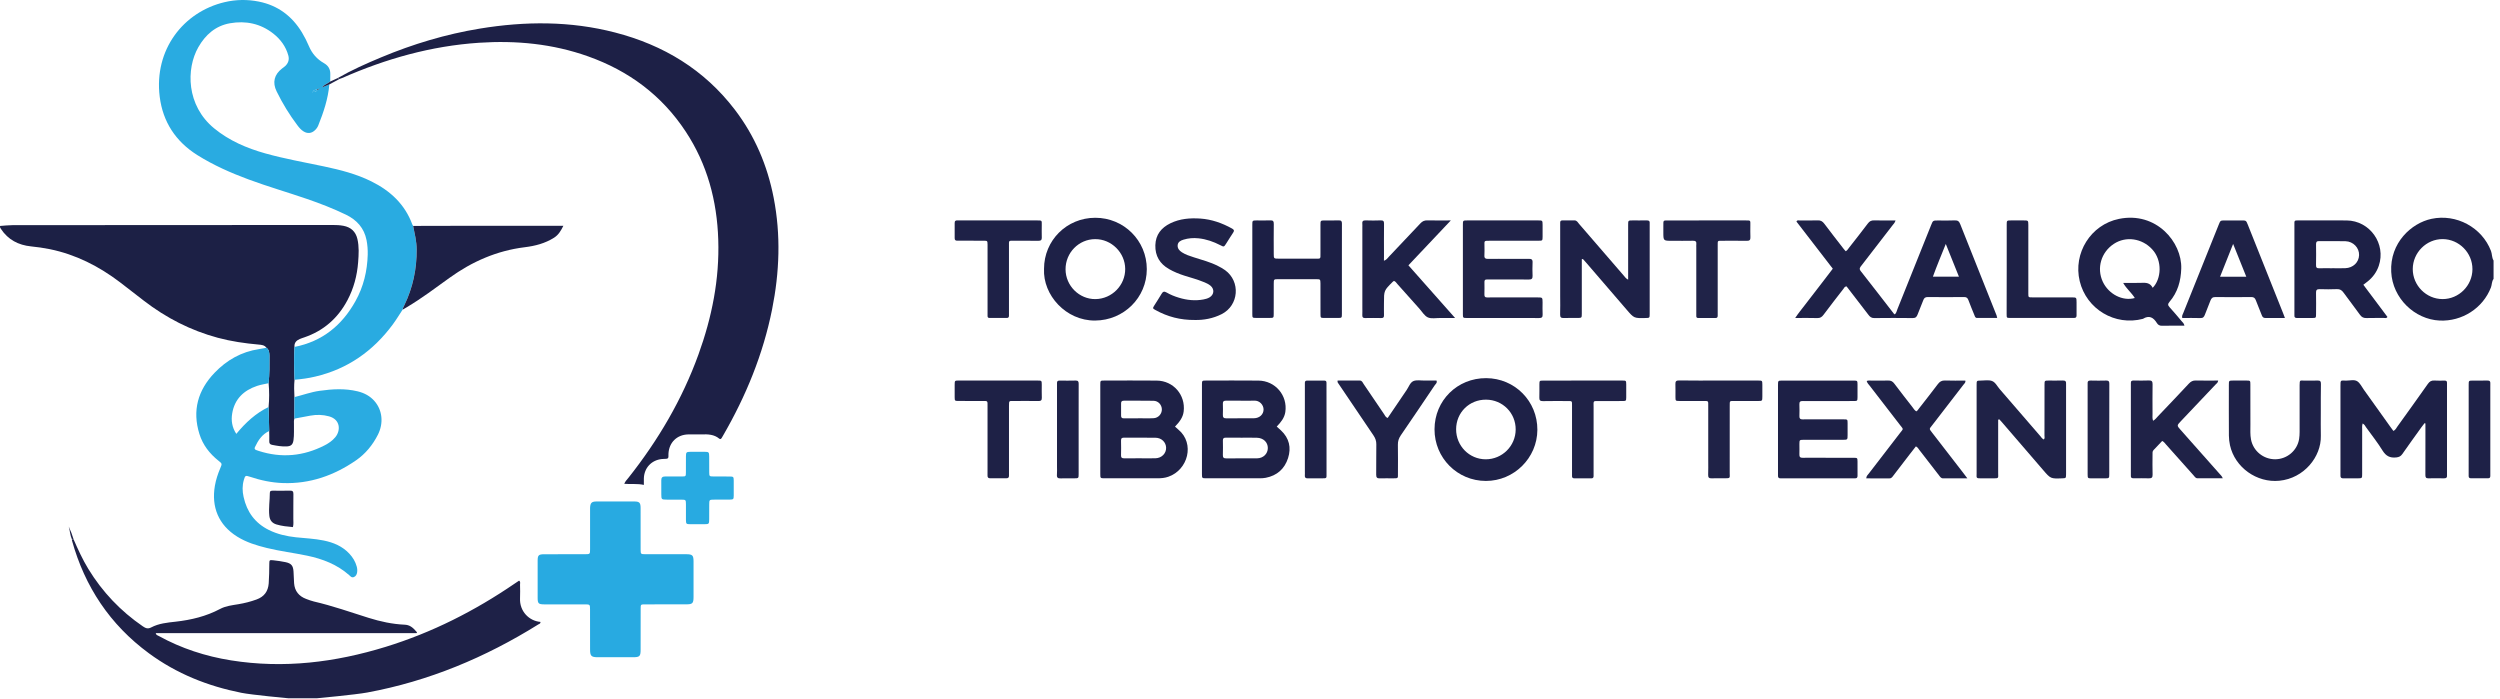<svg width="136" height="38" viewBox="0 0 136 38" fill="none" xmlns="http://www.w3.org/2000/svg">
<path d="M13.132 37.689C11.303 37.325 9.605 36.648 8.098 35.537C5.984 33.982 4.612 31.918 3.913 29.396C3.908 29.378 3.912 29.357 3.912 29.338C3.942 29.34 3.972 29.34 4.003 29.341C4.243 29.889 4.489 30.431 4.801 30.943C5.568 32.201 6.558 33.242 7.773 34.075C7.92 34.175 8.045 34.227 8.224 34.132C8.638 33.913 9.101 33.87 9.558 33.819C10.402 33.724 11.215 33.529 11.972 33.127C12.277 32.964 12.624 32.926 12.962 32.87C13.301 32.814 13.633 32.73 13.956 32.612C14.367 32.463 14.585 32.175 14.618 31.734C14.645 31.381 14.645 31.029 14.65 30.677C14.652 30.468 14.658 30.457 14.866 30.479C15.09 30.503 15.314 30.535 15.533 30.581C15.844 30.647 15.945 30.769 15.967 31.084C15.983 31.298 15.983 31.514 15.999 31.729C16.031 32.154 16.26 32.434 16.655 32.582C16.793 32.633 16.93 32.687 17.073 32.721C18.086 32.956 19.065 33.3 20.054 33.612C20.691 33.812 21.34 33.953 22.011 33.983C22.272 33.995 22.443 34.108 22.686 34.398C22.649 34.411 22.699 34.393 22.677 34.425C22.672 34.431 22.664 34.441 22.657 34.441C17.932 34.441 13.207 34.441 8.474 34.441C8.488 34.553 8.576 34.564 8.637 34.598C9.867 35.275 11.184 35.703 12.568 35.924C15.434 36.382 18.231 36.035 20.982 35.188C23.501 34.412 25.826 33.234 27.997 31.748C28.077 31.694 28.159 31.641 28.239 31.586C28.328 31.65 28.288 31.735 28.29 31.807C28.295 32.052 28.301 32.297 28.29 32.542C28.256 33.258 28.789 33.782 29.397 33.831C29.419 33.927 29.331 33.94 29.28 33.972C26.402 35.767 23.321 37.056 19.975 37.673C19.331 37.792 17.257 37.984 17.257 37.984H15.668C15.668 37.985 13.688 37.801 13.132 37.689Z" fill="#1E2147"/>
<path d="M135.65 15.172C135.546 15.308 135.565 15.482 135.508 15.634C135.072 16.769 133.93 17.497 132.711 17.438C131.367 17.374 130.154 16.236 130.082 14.79C130.003 13.206 131.182 12.137 132.272 11.905C133.618 11.618 135.016 12.365 135.509 13.65C135.575 13.822 135.549 14.014 135.65 14.174C135.65 14.505 135.65 14.838 135.65 15.172ZM134.501 14.644C134.504 13.753 133.77 13.012 132.883 13.007C131.997 13.002 131.258 13.742 131.254 14.634C131.251 15.526 131.986 16.268 132.874 16.27C133.762 16.273 134.498 15.537 134.501 14.644Z" fill="#1E2147"/>
<path d="M16.023 20.659C15.989 20.974 16.001 21.288 16.017 21.603C16.017 21.993 16.015 22.382 16.015 22.773C15.978 22.867 15.993 22.965 15.991 23.062C15.985 23.354 16.007 23.646 15.967 23.938C15.932 24.187 15.833 24.277 15.583 24.286C15.319 24.296 15.06 24.251 14.801 24.2C14.684 24.178 14.644 24.115 14.649 23.998C14.655 23.814 14.647 23.629 14.645 23.443C14.634 23.008 14.623 22.573 14.612 22.137C14.653 21.707 14.652 21.275 14.613 20.845C14.663 20.352 14.661 19.856 14.657 19.361C14.655 19.198 14.644 19.028 14.492 18.916C14.388 18.772 14.229 18.759 14.072 18.745C13.32 18.678 12.575 18.571 11.845 18.374C10.368 17.975 9.037 17.292 7.829 16.361C7.394 16.026 6.963 15.687 6.526 15.354C5.381 14.484 4.126 13.845 2.707 13.554C2.371 13.485 2.031 13.439 1.691 13.404C1.001 13.333 0.436 13.042 0.049 12.45C0.023 12.41 -0.012 12.372 0.004 12.292C0.228 12.277 0.458 12.248 0.689 12.248C6.491 12.244 12.293 12.242 18.097 12.239C18.294 12.239 18.489 12.247 18.683 12.284C19.091 12.361 19.348 12.597 19.443 13.002C19.54 13.418 19.515 13.842 19.483 14.26C19.428 14.988 19.244 15.687 18.899 16.335C18.38 17.313 17.604 17.993 16.553 18.353C16.47 18.382 16.385 18.407 16.305 18.443C16.119 18.524 15.998 18.651 16.021 18.872C15.985 19.47 15.999 20.064 16.023 20.659Z" fill="#1C2045"/>
<path d="M18.377 4.245C19.134 3.809 19.929 3.456 20.734 3.12C22.465 2.396 24.254 1.859 26.107 1.555C28.57 1.151 31.026 1.137 33.458 1.768C36.092 2.449 38.31 3.787 39.976 5.968C41.065 7.395 41.747 9.005 42.088 10.76C42.483 12.789 42.406 14.813 42.002 16.83C41.512 19.272 40.581 21.544 39.336 23.694C39.312 23.736 39.288 23.781 39.262 23.821C39.228 23.875 39.188 23.914 39.123 23.859C38.844 23.629 38.513 23.621 38.176 23.63C37.931 23.637 37.686 23.627 37.44 23.632C36.825 23.646 36.393 24.072 36.364 24.686C36.363 24.736 36.361 24.784 36.363 24.834C36.366 24.922 36.319 24.957 36.238 24.959C36.159 24.962 36.081 24.963 36.003 24.971C35.433 25.032 35.039 25.461 35.026 26.032C35.025 26.139 35.026 26.245 35.026 26.379C34.67 26.298 34.324 26.352 33.959 26.319C34.017 26.176 34.11 26.09 34.186 25.994C35.803 23.952 37.11 21.734 37.998 19.28C38.728 17.263 39.144 15.19 39.073 13.037C39.005 10.922 38.476 8.936 37.3 7.154C36.003 5.185 34.204 3.853 31.994 3.067C30.072 2.382 28.085 2.192 26.058 2.326C23.457 2.5 20.99 3.196 18.615 4.243C18.563 4.267 18.505 4.28 18.451 4.299C18.428 4.283 18.403 4.264 18.377 4.245Z" fill="#1D2046"/>
<path d="M16.023 20.659C15.999 20.064 15.985 19.468 16.021 18.873C17.529 18.577 18.601 17.703 19.337 16.383C19.775 15.598 19.98 14.746 20.004 13.852C20.011 13.589 19.99 13.321 19.94 13.063C19.812 12.41 19.411 11.964 18.82 11.679C18.13 11.346 17.418 11.069 16.695 10.821C15.639 10.458 14.565 10.149 13.517 9.76C12.551 9.402 11.611 8.987 10.735 8.437C9.557 7.698 8.858 6.629 8.688 5.261C8.37 2.697 9.982 0.646 12.216 0.118C12.835 -0.028 13.456 -0.039 14.082 0.087C15.114 0.295 15.882 0.871 16.425 1.763C16.572 2.006 16.7 2.26 16.81 2.521C16.977 2.915 17.25 3.224 17.615 3.43C17.873 3.577 17.975 3.771 17.969 4.049C17.966 4.177 17.966 4.304 17.964 4.432C17.828 4.55 17.639 4.589 17.526 4.75C17.655 4.697 17.786 4.645 17.916 4.59C17.85 5.369 17.604 6.101 17.316 6.819C17.276 6.92 17.214 7.008 17.134 7.083C16.95 7.259 16.733 7.283 16.516 7.15C16.38 7.067 16.277 6.947 16.183 6.822C15.745 6.243 15.367 5.624 15.049 4.973C14.809 4.485 14.916 4.057 15.345 3.726C15.407 3.678 15.474 3.635 15.529 3.581C15.684 3.424 15.746 3.243 15.685 3.019C15.549 2.528 15.26 2.137 14.868 1.828C14.172 1.28 13.368 1.115 12.512 1.265C11.727 1.403 11.175 1.891 10.789 2.568C10.117 3.745 10.134 5.739 11.65 6.982C12.469 7.654 13.418 8.059 14.425 8.343C15.481 8.64 16.562 8.827 17.633 9.055C18.515 9.242 19.387 9.463 20.201 9.867C21.232 10.378 22.025 11.109 22.43 12.212C22.44 12.239 22.459 12.263 22.473 12.289C22.558 12.709 22.662 13.129 22.665 13.562C22.673 14.626 22.46 15.641 21.996 16.601C21.958 16.679 21.912 16.756 21.902 16.846C21.724 17.115 21.558 17.391 21.367 17.651C20.299 19.094 18.915 20.073 17.151 20.486C16.782 20.576 16.402 20.625 16.023 20.659ZM17.377 4.825C17.319 4.825 17.271 4.853 17.226 4.883C17.13 4.872 17.061 4.91 17.018 4.995C16.991 5.008 16.988 5.019 17.009 5.024C17.014 5.025 17.02 5.009 17.026 5.003C17.116 5.005 17.199 4.989 17.255 4.909C17.295 4.88 17.335 4.851 17.374 4.822C17.383 4.819 17.393 4.817 17.401 4.811C17.406 4.808 17.406 4.8 17.407 4.793C17.386 4.79 17.377 4.8 17.377 4.825Z" fill="#29ABE1"/>
<path d="M16.015 22.773C16.015 22.382 16.015 21.993 16.017 21.603C16.473 21.491 16.916 21.326 17.383 21.261C18.076 21.163 18.767 21.121 19.457 21.289C19.819 21.377 20.136 21.544 20.38 21.829C20.803 22.317 20.875 23.022 20.559 23.646C20.276 24.206 19.884 24.686 19.369 25.042C18.177 25.864 16.866 26.328 15.401 26.279C14.78 26.258 14.178 26.131 13.589 25.933C13.356 25.855 13.336 25.867 13.266 26.106C13.176 26.413 13.181 26.72 13.252 27.034C13.431 27.85 13.874 28.458 14.629 28.832C15.092 29.061 15.586 29.172 16.095 29.228C16.601 29.282 17.111 29.301 17.612 29.404C18.14 29.512 18.623 29.713 19.001 30.116C19.191 30.319 19.334 30.551 19.407 30.822C19.436 30.927 19.444 31.034 19.427 31.142C19.407 31.25 19.363 31.348 19.249 31.393C19.132 31.439 19.071 31.356 18.998 31.29C18.34 30.708 17.55 30.404 16.705 30.228C15.977 30.076 15.236 29.986 14.513 29.809C13.949 29.671 13.397 29.501 12.901 29.191C11.887 28.557 11.49 27.581 11.691 26.419C11.749 26.09 11.853 25.775 11.984 25.467C12.087 25.227 12.087 25.224 11.89 25.067C11.402 24.68 11.032 24.203 10.847 23.606C10.451 22.336 10.765 21.227 11.671 20.281C12.332 19.59 13.13 19.136 14.088 18.992C14.225 18.971 14.359 18.942 14.493 18.918C14.647 19.03 14.657 19.2 14.658 19.363C14.663 19.857 14.665 20.353 14.615 20.846C14.405 20.894 14.191 20.924 13.988 20.992C13.256 21.237 12.76 21.71 12.631 22.493C12.568 22.872 12.62 23.245 12.855 23.603C13.359 22.99 13.914 22.477 14.613 22.141C14.625 22.576 14.636 23.011 14.647 23.446C14.258 23.624 14.042 23.955 13.869 24.323C13.832 24.4 13.855 24.454 13.937 24.483C13.983 24.499 14.028 24.517 14.076 24.531C15.314 24.931 16.509 24.818 17.662 24.226C17.879 24.114 18.082 23.976 18.242 23.782C18.538 23.426 18.529 22.824 17.9 22.649C17.562 22.555 17.223 22.55 16.882 22.611C16.591 22.661 16.303 22.718 16.015 22.773Z" fill="#2AABE1"/>
<path d="M30.719 32.878C30.346 32.878 29.975 32.879 29.602 32.878C29.301 32.876 29.25 32.83 29.248 32.543C29.245 31.858 29.245 31.172 29.248 30.487C29.25 30.204 29.306 30.153 29.602 30.151C30.288 30.148 30.973 30.149 31.66 30.149C31.719 30.149 31.777 30.149 31.836 30.149C32.098 30.146 32.1 30.146 32.1 29.865C32.101 29.209 32.1 28.552 32.1 27.896C32.1 27.808 32.097 27.72 32.1 27.632C32.111 27.359 32.181 27.282 32.452 27.28C33.138 27.277 33.823 27.277 34.51 27.28C34.785 27.282 34.849 27.349 34.849 27.636C34.852 28.33 34.85 29.026 34.85 29.721C34.85 29.78 34.85 29.837 34.85 29.897C34.854 30.146 34.855 30.146 35.118 30.149C35.177 30.149 35.234 30.149 35.294 30.149C35.971 30.149 36.646 30.148 37.323 30.149C37.675 30.151 37.729 30.205 37.729 30.562C37.731 31.199 37.731 31.834 37.729 32.471C37.728 32.825 37.675 32.876 37.316 32.876C36.572 32.878 35.827 32.874 35.083 32.878C34.857 32.878 34.852 32.883 34.852 33.105C34.85 33.849 34.852 34.593 34.85 35.337C34.85 35.699 34.799 35.752 34.449 35.753C33.802 35.755 33.156 35.755 32.508 35.753C32.169 35.752 32.1 35.683 32.1 35.336C32.098 34.611 32.1 33.886 32.098 33.163C32.098 32.879 32.097 32.879 31.804 32.878C31.444 32.878 31.081 32.878 30.719 32.878Z" fill="#28AAE1"/>
<path d="M108.648 17.297C108.272 17.297 107.912 17.297 107.553 17.297C107.449 17.297 107.435 17.21 107.406 17.14C107.296 16.868 107.18 16.598 107.08 16.323C107.036 16.204 106.974 16.158 106.844 16.159C106.188 16.166 105.531 16.167 104.875 16.159C104.729 16.158 104.668 16.212 104.622 16.342C104.529 16.599 104.412 16.847 104.319 17.105C104.27 17.241 104.206 17.306 104.047 17.303C103.351 17.294 102.655 17.295 101.959 17.303C101.81 17.305 101.729 17.239 101.647 17.132C101.25 16.61 100.847 16.092 100.452 15.578C100.343 15.585 100.317 15.67 100.272 15.727C99.912 16.191 99.551 16.655 99.199 17.126C99.109 17.246 99.02 17.308 98.861 17.303C98.48 17.291 98.098 17.299 97.658 17.299C97.832 17.035 98.011 16.822 98.178 16.602C98.344 16.385 98.512 16.167 98.68 15.951C98.853 15.726 99.028 15.502 99.2 15.276C99.367 15.058 99.533 14.841 99.704 14.617C99.04 13.756 98.383 12.903 97.727 12.053C97.77 11.954 97.85 11.994 97.909 11.994C98.232 11.989 98.557 12.002 98.879 11.988C99.047 11.98 99.146 12.042 99.244 12.172C99.589 12.634 99.948 13.089 100.301 13.546C100.33 13.585 100.364 13.618 100.407 13.668C100.493 13.623 100.535 13.545 100.586 13.479C100.93 13.039 101.277 12.602 101.612 12.156C101.705 12.031 101.802 11.985 101.956 11.989C102.333 11.999 102.713 11.992 103.118 11.992C103.081 12.122 103.006 12.188 102.95 12.261C102.388 12.991 101.826 13.721 101.261 14.449C101.188 14.543 101.119 14.615 101.225 14.749C101.831 15.518 102.428 16.295 103.028 17.068C103.039 17.082 103.06 17.089 103.079 17.102C103.164 17.028 103.18 16.918 103.218 16.823C103.831 15.298 104.441 13.773 105.052 12.247C105.153 11.994 105.155 11.994 105.43 11.994C105.734 11.994 106.038 12.005 106.342 11.989C106.511 11.98 106.579 12.049 106.638 12.197C107.086 13.335 107.54 14.47 107.995 15.606C108.201 16.124 108.409 16.641 108.614 17.159C108.627 17.191 108.632 17.23 108.648 17.297ZM105.851 13.271C105.604 13.89 105.363 14.458 105.15 15.05C105.639 15.05 106.084 15.05 106.566 15.05C106.324 14.452 106.095 13.884 105.851 13.271Z" fill="#1E2147"/>
<path d="M128.528 23.037C128.486 23.168 128.502 23.277 128.502 23.384C128.501 24.187 128.502 24.989 128.501 25.792C128.501 26.016 128.496 26.018 128.273 26.021C128.009 26.024 127.744 26.019 127.48 26.023C127.369 26.024 127.315 25.984 127.321 25.871C127.325 25.811 127.321 25.754 127.321 25.695C127.321 24.138 127.321 22.581 127.321 21.024C127.321 20.648 127.317 20.702 127.633 20.705C127.837 20.707 128.07 20.633 128.237 20.742C128.39 20.843 128.48 21.041 128.593 21.2C129.072 21.869 129.549 22.538 130.027 23.208C130.083 23.288 130.142 23.365 130.2 23.443C130.315 23.394 130.357 23.288 130.418 23.203C130.973 22.432 131.528 21.662 132.074 20.886C132.168 20.752 132.267 20.688 132.434 20.701C132.619 20.715 132.807 20.705 132.992 20.704C133.075 20.704 133.12 20.737 133.117 20.824C133.115 20.883 133.117 20.941 133.117 21C133.117 22.576 133.117 24.152 133.117 25.728C133.117 25.767 133.114 25.807 133.117 25.845C133.13 25.967 133.085 26.024 132.954 26.021C132.671 26.015 132.386 26.015 132.101 26.021C131.967 26.024 131.941 25.959 131.941 25.84C131.944 25.213 131.943 24.587 131.943 23.96C131.943 23.651 131.943 23.342 131.943 23.035C131.927 23.03 131.911 23.026 131.895 23.021C131.839 23.094 131.779 23.168 131.725 23.243C131.376 23.728 131.027 24.211 130.685 24.701C130.598 24.824 130.507 24.869 130.352 24.885C130.011 24.92 129.795 24.808 129.611 24.511C129.339 24.07 129.014 23.662 128.712 23.242C128.669 23.176 128.633 23.093 128.528 23.037Z" fill="#1D2046"/>
<path d="M63.92 23.208C63.995 23.275 64.052 23.328 64.111 23.378C65.007 24.128 64.631 25.565 63.554 25.936C63.365 26.002 63.171 26.019 62.976 26.019C62.016 26.021 61.056 26.021 60.096 26.019C59.858 26.019 59.856 26.016 59.856 25.778C59.854 24.163 59.854 22.549 59.856 20.933C59.856 20.705 59.859 20.702 60.075 20.702C61.026 20.701 61.976 20.694 62.925 20.704C63.832 20.712 64.5 21.485 64.392 22.384C64.352 22.715 64.159 22.958 63.92 23.208ZM62.007 24.931C62.29 24.931 62.575 24.938 62.858 24.93C63.192 24.922 63.445 24.666 63.437 24.357C63.429 24.056 63.189 23.817 62.859 23.813C62.291 23.805 61.725 23.813 61.157 23.808C61.035 23.806 60.979 23.841 60.984 23.973C60.992 24.237 60.99 24.501 60.984 24.765C60.981 24.893 61.03 24.936 61.155 24.933C61.44 24.928 61.723 24.931 62.007 24.931ZM61.906 22.757C61.906 22.755 61.906 22.753 61.906 22.753C62.191 22.753 62.475 22.766 62.759 22.75C63.024 22.734 63.215 22.507 63.205 22.257C63.195 22.016 63.007 21.808 62.754 21.803C62.215 21.792 61.675 21.801 61.136 21.798C61.019 21.798 60.984 21.849 60.987 21.958C60.992 22.174 60.992 22.389 60.987 22.605C60.984 22.718 61.03 22.762 61.142 22.758C61.395 22.753 61.65 22.757 61.906 22.757Z" fill="#1E2146"/>
<path d="M69.454 23.206C69.545 23.288 69.618 23.35 69.689 23.418C70.135 23.838 70.252 24.354 70.07 24.922C69.882 25.507 69.47 25.872 68.858 25.992C68.743 26.015 68.625 26.019 68.508 26.019C67.548 26.021 66.588 26.021 65.628 26.019C65.389 26.019 65.386 26.016 65.386 25.778C65.385 24.163 65.385 22.547 65.386 20.933C65.386 20.707 65.389 20.702 65.607 20.702C66.557 20.701 67.508 20.694 68.458 20.704C69.377 20.712 70.054 21.512 69.922 22.413C69.874 22.731 69.684 22.966 69.454 23.206ZM67.559 23.811C67.559 23.809 67.559 23.809 67.559 23.811C67.266 23.811 66.973 23.813 66.681 23.809C66.57 23.808 66.522 23.846 66.525 23.963C66.53 24.227 66.533 24.49 66.524 24.754C66.519 24.898 66.575 24.938 66.713 24.936C67.269 24.931 67.826 24.938 68.382 24.933C68.722 24.93 68.97 24.685 68.97 24.373C68.97 24.059 68.729 23.824 68.38 23.814C68.106 23.805 67.833 23.811 67.559 23.811ZM67.486 21.798C67.222 21.798 66.957 21.801 66.693 21.797C66.567 21.793 66.519 21.843 66.524 21.968C66.53 22.163 66.532 22.358 66.524 22.553C66.517 22.701 66.561 22.762 66.719 22.758C67.218 22.75 67.716 22.76 68.215 22.753C68.521 22.749 68.738 22.542 68.738 22.275C68.738 22.035 68.529 21.777 68.22 21.795C67.975 21.809 67.73 21.798 67.486 21.798Z" fill="#1E2146"/>
<path d="M118.834 17.718C118.405 17.718 118.005 17.713 117.604 17.721C117.479 17.723 117.396 17.671 117.336 17.575C117.149 17.271 116.917 17.132 116.575 17.345C115.056 17.745 113.504 16.82 113.136 15.293C112.77 13.775 113.735 12.221 115.271 11.908C117.304 11.493 118.705 13.177 118.66 14.609C118.639 15.292 118.466 15.9 118.021 16.42C117.922 16.535 117.925 16.606 118.025 16.713C118.249 16.958 118.463 17.214 118.677 17.468C118.733 17.532 118.807 17.585 118.834 17.718ZM117.106 15.657C117.573 15.186 117.653 14.178 117.074 13.557C116.522 12.964 115.652 12.834 114.994 13.266C114.299 13.722 114.047 14.589 114.392 15.327C114.711 16.006 115.477 16.399 116.133 16.212C115.959 15.924 115.682 15.714 115.5 15.39C115.858 15.39 116.18 15.399 116.5 15.386C116.743 15.377 116.968 15.38 117.106 15.657Z" fill="#1E2147"/>
<path d="M128.566 15.491C129.013 16.087 129.445 16.665 129.877 17.241C129.824 17.332 129.747 17.295 129.686 17.297C129.373 17.302 129.059 17.291 128.745 17.302C128.582 17.308 128.478 17.259 128.381 17.123C128.091 16.716 127.782 16.324 127.489 15.919C127.395 15.788 127.297 15.721 127.128 15.729C126.814 15.743 126.5 15.74 126.187 15.73C126.03 15.726 125.988 15.785 125.992 15.934C126.001 16.316 125.996 16.697 125.993 17.079C125.992 17.292 125.99 17.297 125.792 17.299C125.518 17.302 125.243 17.295 124.969 17.3C124.859 17.302 124.804 17.267 124.816 17.15C124.82 17.102 124.816 17.052 124.816 17.003C124.816 15.436 124.816 13.87 124.816 12.303C124.816 12.234 124.817 12.165 124.816 12.098C124.816 12.025 124.852 11.992 124.924 11.992C124.963 11.992 125.003 11.991 125.041 11.991C125.913 11.991 126.785 11.985 127.657 11.992C128.923 12.005 129.813 13.266 129.405 14.462C129.288 14.804 129.083 15.086 128.8 15.311C128.734 15.366 128.664 15.417 128.566 15.491ZM126.875 14.593V14.591C127.11 14.591 127.345 14.598 127.581 14.59C128.008 14.574 128.32 14.276 128.334 13.881C128.349 13.486 128.021 13.135 127.595 13.122C127.115 13.108 126.635 13.122 126.155 13.116C126.019 13.114 125.992 13.175 125.993 13.292C125.998 13.663 126 14.036 125.992 14.407C125.988 14.543 126.022 14.601 126.169 14.594C126.404 14.585 126.64 14.593 126.875 14.593Z" fill="#1D2046"/>
<path d="M108.7 22.829C108.7 22.923 108.7 23.018 108.7 23.112C108.7 23.984 108.702 24.856 108.7 25.728C108.7 26.008 108.756 26.024 108.422 26.023C108.216 26.021 108.011 26.021 107.804 26.023C107.48 26.026 107.528 26.003 107.528 25.756C107.528 24.903 107.528 24.05 107.528 23.198C107.528 22.443 107.526 21.689 107.528 20.934C107.528 20.709 107.531 20.705 107.75 20.704C107.956 20.702 108.179 20.659 108.363 20.725C108.548 20.792 108.648 21.011 108.782 21.166C109.515 22.009 110.243 22.858 110.974 23.703C111.037 23.774 111.086 23.863 111.181 23.909C111.253 23.846 111.217 23.763 111.219 23.691C111.222 22.77 111.221 21.849 111.222 20.928C111.222 20.705 111.227 20.704 111.448 20.702C111.702 20.701 111.958 20.709 112.213 20.699C112.358 20.694 112.408 20.753 112.394 20.889C112.389 20.937 112.394 20.987 112.394 21.037C112.394 22.586 112.394 24.133 112.394 25.682C112.394 25.72 112.394 25.76 112.394 25.799C112.389 26.013 112.389 26.013 112.187 26.021C111.558 26.045 111.557 26.047 111.147 25.571C110.417 24.725 109.689 23.878 108.96 23.032C108.896 22.958 108.83 22.886 108.766 22.814C108.74 22.819 108.72 22.824 108.7 22.829Z" fill="#1F2247"/>
<path d="M86.05 14.103C86.05 14.276 86.05 14.45 86.05 14.623C86.05 15.436 86.05 16.249 86.05 17.062C86.05 17.294 86.047 17.295 85.809 17.297C85.564 17.299 85.319 17.291 85.074 17.3C84.929 17.305 84.865 17.268 84.871 17.105C84.884 16.772 84.874 16.439 84.874 16.107C84.874 14.842 84.874 13.58 84.874 12.316C84.874 12.247 84.876 12.178 84.874 12.109C84.871 12.021 84.917 11.989 85.001 11.989C85.217 11.991 85.433 11.992 85.647 11.989C85.78 11.986 85.828 12.093 85.895 12.172C86.71 13.113 87.522 14.055 88.335 14.996C88.396 15.066 88.446 15.151 88.571 15.215C88.571 15.09 88.571 14.996 88.571 14.902C88.571 14.01 88.571 13.119 88.571 12.228C88.571 11.994 88.574 11.992 88.812 11.991C89.067 11.989 89.323 11.996 89.577 11.989C89.705 11.986 89.76 12.034 89.743 12.161C89.742 12.18 89.743 12.199 89.743 12.22C89.743 13.836 89.743 15.452 89.743 17.068C89.743 17.295 89.74 17.295 89.524 17.3C88.892 17.315 88.892 17.315 88.489 16.846C87.754 15.991 87.018 15.138 86.284 14.284C86.226 14.218 86.167 14.154 86.108 14.089C86.087 14.094 86.068 14.098 86.05 14.103Z" fill="#1E2147"/>
<path d="M96.723 23.35C96.723 22.547 96.722 21.744 96.723 20.942C96.723 20.707 96.728 20.704 96.968 20.704C98.251 20.702 99.535 20.702 100.82 20.704C101.045 20.704 101.047 20.707 101.049 20.926C101.05 21.152 101.052 21.376 101.049 21.601C101.045 21.809 101.044 21.814 100.841 21.816C100.272 21.817 99.704 21.817 99.135 21.817C98.783 21.817 98.429 21.822 98.077 21.816C97.943 21.813 97.879 21.849 97.887 21.997C97.896 22.211 97.893 22.427 97.888 22.643C97.885 22.77 97.933 22.816 98.059 22.814C98.402 22.808 98.746 22.813 99.088 22.813C99.49 22.813 99.892 22.811 100.293 22.813C100.505 22.814 100.508 22.817 100.509 23.017C100.513 23.234 100.511 23.448 100.509 23.664C100.508 23.922 100.508 23.923 100.256 23.925C99.6 23.926 98.943 23.925 98.287 23.925C98.228 23.925 98.17 23.923 98.111 23.925C97.893 23.93 97.891 23.93 97.888 24.155C97.887 24.341 97.895 24.528 97.887 24.714C97.88 24.851 97.928 24.909 98.071 24.904C98.316 24.896 98.56 24.902 98.805 24.902C99.482 24.902 100.157 24.901 100.834 24.904C101.044 24.904 101.045 24.91 101.049 25.114C101.052 25.368 101.047 25.623 101.05 25.877C101.052 25.975 101.017 26.024 100.916 26.021C100.857 26.019 100.799 26.021 100.74 26.021C99.504 26.021 98.271 26.021 97.035 26.021C96.976 26.021 96.917 26.018 96.859 26.021C96.757 26.026 96.72 25.973 96.723 25.877C96.725 25.808 96.723 25.739 96.723 25.672C96.723 24.898 96.723 24.125 96.723 23.35Z" fill="#1D2046"/>
<path d="M80.848 20.571C82.407 20.577 83.641 21.825 83.633 23.386C83.625 24.915 82.362 26.165 80.831 26.163C79.279 26.162 78.034 24.909 78.038 23.354C78.04 21.788 79.277 20.564 80.848 20.571ZM80.84 21.741C79.928 21.736 79.216 22.44 79.213 23.35C79.21 24.254 79.927 24.984 80.82 24.986C81.716 24.989 82.448 24.262 82.453 23.369C82.46 22.467 81.744 21.745 80.84 21.741Z" fill="#1E2147"/>
<path d="M79.581 14.636C79.581 13.833 79.579 13.029 79.581 12.228C79.581 11.994 79.584 11.991 79.826 11.991C81.109 11.989 82.392 11.989 83.677 11.991C83.914 11.991 83.914 11.994 83.917 12.233C83.919 12.449 83.921 12.663 83.917 12.879C83.914 13.09 83.912 13.094 83.709 13.095C83.346 13.098 82.984 13.097 82.621 13.097C82.091 13.097 81.564 13.097 81.034 13.097C80.711 13.097 80.757 13.097 80.755 13.388C80.754 13.554 80.765 13.722 80.752 13.887C80.739 14.052 80.813 14.085 80.959 14.084C81.341 14.078 81.724 14.082 82.104 14.082C82.456 14.082 82.81 14.087 83.162 14.081C83.306 14.078 83.38 14.111 83.372 14.274C83.361 14.519 83.361 14.764 83.372 15.009C83.378 15.167 83.314 15.207 83.165 15.206C82.469 15.199 81.773 15.202 81.079 15.202C81.01 15.202 80.941 15.204 80.872 15.204C80.76 15.204 80.752 15.278 80.754 15.363C80.755 15.579 80.76 15.793 80.752 16.009C80.747 16.134 80.787 16.186 80.917 16.182C81.133 16.174 81.347 16.18 81.564 16.18C82.26 16.18 82.956 16.18 83.65 16.18C83.914 16.18 83.914 16.182 83.916 16.457C83.917 16.673 83.906 16.889 83.919 17.103C83.928 17.262 83.868 17.303 83.717 17.302C83.08 17.295 82.444 17.299 81.807 17.299C81.141 17.299 80.474 17.3 79.808 17.299C79.584 17.299 79.581 17.294 79.581 17.076C79.581 16.262 79.581 15.449 79.581 14.636Z" fill="#1F2247"/>
<path d="M56.795 14.625C56.796 13.077 58.027 11.85 59.581 11.847C61.138 11.844 62.387 13.09 62.386 14.642C62.384 16.195 61.133 17.427 59.576 17.438C57.985 17.452 56.726 16.05 56.795 14.625ZM61.211 14.63C61.206 13.743 60.461 13.002 59.574 13.009C58.683 13.013 57.963 13.751 57.966 14.65C57.969 15.546 58.71 16.282 59.595 16.271C60.489 16.259 61.216 15.519 61.211 14.63Z" fill="#1E2147"/>
<path d="M21.904 16.847C21.913 16.758 21.96 16.681 21.998 16.602C22.462 15.642 22.675 14.628 22.667 13.564C22.664 13.13 22.56 12.713 22.475 12.29C23.347 12.289 24.218 12.285 25.09 12.284C26.823 12.282 28.557 12.284 30.29 12.284C30.396 12.284 30.501 12.284 30.647 12.284C30.512 12.557 30.381 12.778 30.14 12.932C29.648 13.242 29.114 13.38 28.54 13.45C27.032 13.637 25.675 14.231 24.451 15.116C23.689 15.666 22.939 16.231 22.131 16.713C22.056 16.759 21.979 16.804 21.904 16.847Z" fill="#1D2046"/>
<path d="M68.126 14.642C68.126 13.839 68.124 13.036 68.126 12.234C68.126 11.994 68.129 11.994 68.365 11.991C68.61 11.989 68.857 12.001 69.1 11.988C69.265 11.978 69.295 12.047 69.294 12.191C69.287 12.73 69.29 13.268 69.292 13.807C69.292 14.069 69.294 14.071 69.572 14.071C70.228 14.073 70.886 14.073 71.542 14.071C71.855 14.071 71.833 14.1 71.833 13.793C71.835 13.274 71.831 12.754 71.833 12.236C71.833 11.996 71.836 11.994 72.071 11.992C72.326 11.991 72.582 11.997 72.836 11.989C72.968 11.985 73.001 12.04 73.001 12.161C72.996 12.709 72.999 13.257 72.999 13.806C72.999 14.892 72.999 15.98 72.999 17.067C72.999 17.294 72.996 17.295 72.782 17.297C72.537 17.299 72.292 17.3 72.047 17.297C71.839 17.295 71.836 17.292 71.835 17.087C71.831 16.598 71.833 16.108 71.833 15.618C71.833 15.55 71.835 15.481 71.833 15.412C71.827 15.193 71.827 15.19 71.598 15.188C70.911 15.186 70.227 15.186 69.54 15.188C69.297 15.188 69.294 15.191 69.292 15.426C69.29 15.975 69.292 16.523 69.29 17.071C69.29 17.292 69.287 17.294 69.066 17.295C68.822 17.297 68.577 17.299 68.332 17.295C68.13 17.292 68.127 17.291 68.126 17.079C68.126 16.268 68.126 15.455 68.126 14.642Z" fill="#1C1F45"/>
<path d="M117.127 22.891C117.253 22.821 117.319 22.721 117.399 22.638C117.96 22.049 118.522 21.462 119.076 20.867C119.185 20.75 119.292 20.694 119.455 20.699C119.855 20.71 120.253 20.702 120.669 20.702C120.66 20.819 120.577 20.867 120.521 20.925C119.897 21.587 119.268 22.248 118.642 22.909C118.415 23.147 118.415 23.149 118.626 23.387C119.329 24.179 120.031 24.97 120.732 25.762C120.794 25.832 120.869 25.893 120.919 26.019C120.444 26.019 119.996 26.019 119.549 26.019C119.434 26.019 119.385 25.923 119.322 25.851C118.826 25.296 118.332 24.739 117.836 24.186C117.778 24.122 117.732 24.043 117.624 23.987C117.471 24.151 117.312 24.319 117.152 24.485C117.082 24.558 117.1 24.648 117.098 24.735C117.096 25.096 117.09 25.459 117.101 25.821C117.106 25.979 117.047 26.026 116.896 26.021C116.623 26.013 116.347 26.016 116.074 26.019C115.963 26.021 115.907 25.986 115.919 25.867C115.923 25.81 115.919 25.751 115.919 25.691C115.919 24.134 115.919 22.578 115.919 21.021C115.919 20.961 115.922 20.902 115.919 20.845C115.911 20.726 115.971 20.697 116.079 20.699C116.352 20.704 116.628 20.709 116.901 20.697C117.058 20.691 117.101 20.752 117.1 20.901C117.093 21.44 117.095 21.977 117.098 22.517C117.1 22.634 117.077 22.75 117.127 22.891Z" fill="#1F2247"/>
<path d="M75.286 14.185C75.43 14.137 75.485 14.039 75.555 13.965C76.129 13.364 76.702 12.759 77.27 12.151C77.379 12.034 77.49 11.983 77.651 11.988C78.05 11.999 78.448 11.991 78.925 11.991C78.128 12.832 77.381 13.625 76.618 14.433C77.454 15.377 78.282 16.31 79.157 17.299C78.843 17.299 78.595 17.3 78.346 17.299C78.12 17.297 77.867 17.351 77.678 17.268C77.49 17.183 77.363 16.958 77.214 16.791C76.816 16.346 76.419 15.898 76.021 15.455C75.963 15.391 75.921 15.309 75.829 15.281C75.806 15.298 75.779 15.313 75.76 15.334C75.288 15.807 75.288 15.807 75.288 16.474C75.288 16.7 75.283 16.926 75.289 17.15C75.293 17.263 75.253 17.305 75.139 17.302C74.845 17.295 74.552 17.297 74.257 17.302C74.139 17.303 74.105 17.25 74.11 17.142C74.117 17.006 74.112 16.868 74.112 16.73C74.112 15.271 74.112 13.813 74.112 12.354C74.112 12.295 74.117 12.236 74.11 12.178C74.094 12.04 74.145 11.984 74.291 11.989C74.564 11.999 74.84 12 75.113 11.989C75.262 11.983 75.293 12.042 75.291 12.176C75.285 12.745 75.288 13.312 75.289 13.881C75.286 13.973 75.286 14.066 75.286 14.185Z" fill="#1E2147"/>
<path d="M65.007 17.407C64.207 17.415 63.514 17.228 62.867 16.871C62.698 16.779 62.698 16.774 62.797 16.612C62.925 16.404 63.064 16.202 63.186 15.99C63.258 15.863 63.327 15.833 63.461 15.911C63.672 16.034 63.9 16.126 64.135 16.196C64.573 16.329 65.016 16.375 65.469 16.29C65.586 16.268 65.698 16.238 65.8 16.177C66.05 16.028 66.076 15.73 65.852 15.542C65.738 15.446 65.6 15.391 65.464 15.335C65.13 15.196 64.778 15.106 64.434 14.996C64.144 14.903 63.863 14.79 63.599 14.639C63.095 14.354 62.835 13.922 62.851 13.338C62.867 12.767 63.175 12.389 63.667 12.148C64.184 11.895 64.741 11.852 65.303 11.89C65.917 11.933 66.487 12.135 67.025 12.434C67.138 12.496 67.154 12.551 67.082 12.658C66.951 12.852 66.829 13.055 66.703 13.252C66.583 13.437 66.581 13.441 66.391 13.341C66.013 13.146 65.62 13.007 65.196 12.964C64.919 12.935 64.647 12.956 64.383 13.037C64.229 13.085 64.079 13.157 64.064 13.341C64.05 13.514 64.157 13.637 64.295 13.725C64.493 13.853 64.717 13.925 64.943 13.997C65.389 14.14 65.847 14.257 66.266 14.474C66.396 14.541 66.527 14.61 66.645 14.697C67.497 15.314 67.396 16.614 66.458 17.089C65.984 17.329 65.476 17.417 65.007 17.407Z" fill="#1F2247"/>
<path d="M124.3 17.299C123.923 17.299 123.59 17.295 123.259 17.3C123.143 17.302 123.083 17.265 123.043 17.153C122.942 16.878 122.817 16.61 122.718 16.335C122.67 16.204 122.602 16.158 122.462 16.159C121.815 16.167 121.167 16.169 120.521 16.159C120.364 16.158 120.297 16.22 120.247 16.354C120.153 16.612 120.041 16.862 119.946 17.119C119.9 17.244 119.844 17.31 119.695 17.303C119.365 17.291 119.036 17.3 118.714 17.3C118.682 17.174 118.743 17.099 118.773 17.02C119.412 15.421 120.055 13.825 120.697 12.226C120.79 11.994 120.791 11.994 121.026 11.992C121.33 11.991 121.634 11.991 121.938 11.992C122.186 11.992 122.188 11.994 122.278 12.216C122.655 13.161 123.031 14.106 123.409 15.052C123.673 15.716 123.939 16.378 124.203 17.043C124.228 17.111 124.255 17.183 124.3 17.299ZM120.772 15.053C121.274 15.053 121.719 15.053 122.198 15.053C121.959 14.461 121.734 13.895 121.482 13.269C121.234 13.892 121.009 14.458 120.772 15.053Z" fill="#1F2247"/>
<path d="M126.252 22.414C126.252 22.845 126.244 23.277 126.254 23.707C126.281 24.848 125.342 26.018 124.001 26.152C122.769 26.277 121.577 25.429 121.311 24.221C121.274 24.05 121.254 23.872 121.252 23.696C121.246 22.774 121.249 21.854 121.25 20.933C121.25 20.707 121.255 20.704 121.474 20.702C121.719 20.699 121.964 20.699 122.21 20.702C122.415 20.704 122.42 20.707 122.42 20.913C122.422 21.648 122.419 22.382 122.422 23.118C122.423 23.382 122.404 23.646 122.455 23.909C122.575 24.535 123.131 24.989 123.777 24.984C124.42 24.978 124.972 24.509 125.072 23.88C125.091 23.755 125.099 23.627 125.099 23.501C125.1 22.648 125.1 21.797 125.099 20.944C125.099 20.651 125.132 20.704 125.34 20.704C125.585 20.704 125.832 20.712 126.076 20.701C126.222 20.694 126.26 20.75 126.259 20.886C126.249 21.395 126.252 21.905 126.252 22.414Z" fill="#1E2147"/>
<path d="M107.024 26.021C106.542 26.021 106.124 26.019 105.705 26.023C105.585 26.023 105.539 25.931 105.479 25.856C105.124 25.4 104.772 24.941 104.418 24.485C104.366 24.418 104.327 24.334 104.225 24.282C104.114 24.424 104.001 24.57 103.887 24.715C103.594 25.096 103.303 25.477 103.01 25.858C102.951 25.933 102.906 26.024 102.786 26.024C102.369 26.023 101.949 26.023 101.522 26.023C101.533 25.885 101.615 25.824 101.671 25.751C102.231 25.021 102.796 24.293 103.356 23.562C103.559 23.296 103.561 23.384 103.348 23.104C102.806 22.397 102.258 21.693 101.714 20.987C101.655 20.912 101.58 20.845 101.548 20.726C101.639 20.684 101.735 20.707 101.828 20.705C102.122 20.702 102.417 20.713 102.71 20.701C102.865 20.694 102.961 20.748 103.052 20.87C103.375 21.301 103.708 21.725 104.039 22.15C104.098 22.227 104.145 22.315 104.246 22.379C104.311 22.347 104.348 22.277 104.393 22.221C104.737 21.781 105.083 21.342 105.419 20.896C105.521 20.76 105.63 20.692 105.807 20.699C106.175 20.713 106.545 20.704 106.915 20.704C106.937 20.82 106.859 20.865 106.816 20.923C106.249 21.661 105.679 22.398 105.111 23.134C104.948 23.347 104.929 23.307 105.118 23.55C105.676 24.27 106.233 24.991 106.79 25.712C106.856 25.794 106.918 25.88 107.024 26.021Z" fill="#1F2247"/>
<path d="M75.489 22.739C75.833 22.232 76.176 21.721 76.523 21.214C76.638 21.046 76.71 20.808 76.889 20.731C77.064 20.657 77.293 20.705 77.498 20.702C77.713 20.701 77.928 20.702 78.146 20.702C78.197 20.827 78.098 20.888 78.048 20.961C77.435 21.87 76.824 22.779 76.203 23.683C76.093 23.845 76.04 24.003 76.045 24.198C76.056 24.717 76.048 25.235 76.048 25.755C76.048 26.024 76.077 26.021 75.771 26.021C75.536 26.021 75.3 26.015 75.065 26.023C74.912 26.029 74.864 25.975 74.865 25.821C74.873 25.272 74.862 24.725 74.872 24.176C74.875 23.989 74.82 23.84 74.718 23.688C74.084 22.758 73.456 21.824 72.828 20.891C72.798 20.845 72.743 20.806 72.766 20.702C73.163 20.702 73.569 20.702 73.974 20.702C74.097 20.702 74.128 20.811 74.18 20.888C74.55 21.43 74.915 21.974 75.284 22.515C75.339 22.595 75.371 22.696 75.489 22.739Z" fill="#1F2247"/>
<path d="M54.303 20.702C55.019 20.702 55.734 20.7 56.449 20.702C56.668 20.702 56.67 20.707 56.672 20.931C56.673 21.166 56.665 21.401 56.675 21.635C56.681 21.782 56.62 21.817 56.486 21.816C56.046 21.809 55.604 21.812 55.164 21.814C54.895 21.814 54.889 21.779 54.889 22.081C54.889 23.275 54.889 24.469 54.889 25.664C54.889 25.733 54.886 25.802 54.889 25.869C54.895 25.986 54.838 26.021 54.729 26.019C54.446 26.016 54.161 26.015 53.876 26.019C53.764 26.021 53.716 25.978 53.721 25.864C53.726 25.727 53.722 25.59 53.722 25.453C53.722 24.347 53.722 23.241 53.722 22.136C53.722 21.78 53.751 21.814 53.414 21.814C52.993 21.812 52.572 21.816 52.15 21.812C51.94 21.811 51.937 21.808 51.934 21.605C51.93 21.379 51.93 21.155 51.934 20.929C51.937 20.705 51.938 20.702 52.159 20.7C52.874 20.702 53.588 20.702 54.303 20.702Z" fill="#1E2146"/>
<path d="M86.103 20.702C86.819 20.702 87.535 20.701 88.251 20.702C88.462 20.702 88.463 20.707 88.467 20.907C88.47 21.142 88.47 21.377 88.467 21.613C88.463 21.811 88.462 21.814 88.249 21.816C87.847 21.817 87.446 21.814 87.043 21.817C86.636 21.821 86.692 21.765 86.692 22.182C86.689 23.349 86.691 24.514 86.691 25.68C86.691 25.749 86.689 25.818 86.691 25.887C86.694 25.967 86.668 26.021 86.579 26.021C86.265 26.021 85.951 26.021 85.638 26.021C85.553 26.021 85.514 25.978 85.518 25.893C85.521 25.824 85.518 25.755 85.518 25.687C85.518 24.482 85.518 23.277 85.518 22.072C85.518 21.801 85.532 21.817 85.262 21.817C84.82 21.817 84.378 21.811 83.938 21.821C83.781 21.824 83.733 21.771 83.74 21.621C83.749 21.385 83.74 21.15 83.743 20.915C83.746 20.709 83.748 20.705 83.954 20.705C84.673 20.702 85.388 20.702 86.103 20.702Z" fill="#1F2247"/>
<path d="M93.521 20.702C94.227 20.702 94.933 20.701 95.64 20.702C95.867 20.702 95.869 20.705 95.872 20.923C95.875 21.139 95.874 21.353 95.872 21.569C95.87 21.811 95.869 21.814 95.637 21.814C95.226 21.816 94.813 21.813 94.401 21.816C94.078 21.817 94.097 21.769 94.097 22.109C94.097 23.314 94.097 24.518 94.096 25.723C94.096 26.008 94.157 26.023 93.79 26.019C93.565 26.018 93.339 26.013 93.113 26.021C92.976 26.026 92.92 25.983 92.924 25.837C92.934 25.563 92.928 25.288 92.928 25.015C92.928 24.045 92.928 23.075 92.928 22.105C92.928 21.793 92.955 21.814 92.649 21.814C92.217 21.814 91.787 21.816 91.355 21.813C91.15 21.811 91.148 21.808 91.145 21.6C91.142 21.365 91.152 21.129 91.142 20.894C91.136 20.741 91.19 20.694 91.344 20.696C92.07 20.707 92.796 20.702 93.521 20.702Z" fill="#1F2247"/>
<path d="M54.303 11.991C55.009 11.991 55.715 11.991 56.42 11.991C56.693 11.991 56.673 11.989 56.672 12.252C56.67 12.477 56.667 12.703 56.673 12.927C56.676 13.055 56.629 13.1 56.502 13.098C56.07 13.093 55.64 13.095 55.208 13.097C54.852 13.098 54.888 13.055 54.888 13.404C54.886 14.589 54.888 15.775 54.888 16.959C54.888 17.028 54.886 17.097 54.888 17.166C54.889 17.246 54.864 17.297 54.772 17.297C54.459 17.295 54.145 17.297 53.831 17.297C53.761 17.297 53.723 17.268 53.723 17.193C53.723 17.124 53.723 17.055 53.723 16.986C53.723 15.82 53.723 14.655 53.723 13.489C53.723 13.429 53.724 13.372 53.723 13.313C53.718 13.101 53.718 13.097 53.515 13.095C53.132 13.092 52.75 13.093 52.367 13.093C52.27 13.093 52.17 13.09 52.073 13.093C51.974 13.097 51.932 13.05 51.934 12.953C51.935 12.679 51.938 12.404 51.934 12.13C51.932 12.005 51.999 11.986 52.1 11.988C52.423 11.991 52.746 11.989 53.071 11.989C53.481 11.991 53.892 11.991 54.303 11.991Z" fill="#1E2147"/>
<path d="M92.853 11.991C93.549 11.991 94.245 11.991 94.941 11.991C95.256 11.991 95.218 11.975 95.219 12.282C95.221 12.489 95.211 12.693 95.222 12.9C95.23 13.053 95.176 13.105 95.022 13.101C94.581 13.093 94.141 13.098 93.699 13.098C93.427 13.098 93.443 13.079 93.443 13.351C93.443 14.556 93.443 15.761 93.443 16.966C93.443 17.035 93.441 17.103 93.443 17.172C93.445 17.255 93.413 17.3 93.325 17.3C93.011 17.3 92.697 17.3 92.384 17.3C92.312 17.3 92.276 17.267 92.278 17.193C92.28 17.124 92.278 17.055 92.278 16.986C92.278 15.812 92.278 14.636 92.278 13.461C92.278 13.402 92.272 13.343 92.28 13.285C92.296 13.148 92.243 13.093 92.099 13.097C91.716 13.105 91.334 13.1 90.952 13.1C90.486 13.1 90.486 13.1 90.486 12.637C90.486 12.521 90.486 12.402 90.486 12.285C90.484 11.964 90.476 11.994 90.766 11.994C91.462 11.991 92.156 11.991 92.853 11.991Z" fill="#202348"/>
<path d="M109.165 14.636C109.165 13.833 109.165 13.031 109.165 12.228C109.165 11.994 109.168 11.992 109.406 11.991C109.632 11.989 109.857 11.989 110.081 11.991C110.337 11.992 110.339 11.992 110.341 12.242C110.342 12.946 110.341 13.652 110.341 14.356C110.341 14.894 110.339 15.433 110.341 15.97C110.341 16.174 110.345 16.177 110.552 16.177C111.267 16.178 111.982 16.177 112.698 16.178C112.963 16.178 112.963 16.18 112.965 16.454C112.966 16.689 112.963 16.924 112.965 17.158C112.966 17.257 112.925 17.3 112.826 17.295C112.757 17.292 112.688 17.295 112.619 17.295C111.541 17.295 110.464 17.295 109.385 17.295C109.163 17.295 109.16 17.31 109.161 17.07C109.166 16.262 109.165 15.449 109.165 14.636Z" fill="#1E2146"/>
<path d="M37.315 27.847C37.315 27.709 37.316 27.573 37.315 27.436C37.312 27.184 37.31 27.183 37.046 27.181C36.782 27.18 36.516 27.183 36.252 27.18C35.986 27.176 35.977 27.167 35.975 26.892C35.972 26.637 35.978 26.383 35.974 26.128C35.971 25.978 36.036 25.919 36.185 25.92C36.489 25.925 36.793 25.923 37.095 25.92C37.307 25.919 37.31 25.914 37.313 25.711C37.316 25.416 37.312 25.123 37.315 24.829C37.318 24.599 37.336 24.582 37.571 24.578C37.825 24.573 38.08 24.573 38.336 24.578C38.561 24.581 38.577 24.599 38.58 24.838C38.585 25.122 38.579 25.407 38.582 25.69C38.585 25.914 38.59 25.917 38.816 25.92C39.11 25.923 39.403 25.917 39.697 25.922C39.899 25.925 39.912 25.938 39.915 26.143C39.92 26.416 39.92 26.692 39.915 26.965C39.912 27.162 39.896 27.175 39.688 27.178C39.414 27.183 39.139 27.178 38.865 27.18C38.585 27.181 38.584 27.183 38.582 27.45C38.58 27.714 38.584 27.978 38.58 28.244C38.577 28.505 38.569 28.514 38.321 28.517C38.067 28.52 37.812 28.52 37.556 28.517C37.331 28.514 37.321 28.503 37.315 28.287C37.31 28.141 37.315 27.994 37.315 27.847Z" fill="#28AAE1"/>
<path d="M114.744 23.371C114.744 24.173 114.746 24.976 114.744 25.778C114.744 26.018 114.741 26.019 114.503 26.023C114.267 26.026 114.032 26.024 113.799 26.023C113.571 26.021 113.57 26.019 113.567 25.803C113.565 25.715 113.567 25.627 113.567 25.539C113.567 24.053 113.567 22.566 113.567 21.078C113.567 21.009 113.571 20.941 113.567 20.873C113.557 20.752 113.599 20.697 113.731 20.702C114.015 20.71 114.299 20.709 114.583 20.702C114.715 20.699 114.749 20.756 114.747 20.878C114.743 21.259 114.746 21.641 114.746 22.022C114.744 22.47 114.744 22.92 114.744 23.371Z" fill="#202348"/>
<path d="M58.678 23.373C58.678 24.174 58.678 24.976 58.678 25.779C58.678 26.018 58.675 26.019 58.437 26.021C58.192 26.023 57.947 26.015 57.702 26.024C57.556 26.029 57.484 25.992 57.497 25.829C57.51 25.674 57.501 25.517 57.501 25.36C57.501 23.923 57.501 22.485 57.501 21.048C57.501 20.979 57.504 20.91 57.501 20.843C57.496 20.745 57.537 20.702 57.638 20.704C57.931 20.707 58.225 20.71 58.518 20.702C58.654 20.699 58.68 20.763 58.68 20.88C58.677 21.398 58.678 21.917 58.678 22.435C58.678 22.747 58.678 23.059 58.678 23.373Z" fill="#1E2147"/>
<path d="M72.163 23.379C72.163 24.171 72.163 24.963 72.163 25.755C72.163 26.024 72.193 26.023 71.888 26.021C71.643 26.021 71.398 26.018 71.153 26.023C71.03 26.026 70.971 25.981 70.983 25.851C70.99 25.794 70.985 25.735 70.985 25.675C70.985 24.13 70.985 22.585 70.985 21.04C70.985 20.971 70.987 20.902 70.985 20.835C70.983 20.755 71.011 20.704 71.1 20.704C71.414 20.704 71.726 20.705 72.04 20.704C72.126 20.704 72.164 20.742 72.161 20.827C72.159 20.896 72.161 20.965 72.161 21.032C72.163 21.814 72.163 22.597 72.163 23.379Z" fill="#1E2147"/>
<path d="M134.296 23.341C134.296 22.539 134.295 21.737 134.296 20.936C134.296 20.709 134.3 20.705 134.516 20.704C134.78 20.701 135.044 20.709 135.308 20.701C135.437 20.697 135.485 20.748 135.474 20.872C135.469 20.929 135.473 20.988 135.473 21.048C135.473 22.593 135.473 24.138 135.473 25.683C135.473 25.752 135.469 25.821 135.473 25.888C135.476 25.971 135.442 26.018 135.356 26.018C135.042 26.018 134.73 26.018 134.416 26.018C134.332 26.018 134.292 25.978 134.295 25.891C134.298 25.823 134.295 25.754 134.295 25.686C134.296 24.906 134.296 24.123 134.296 23.341Z" fill="#1E2147"/>
<path d="M15.935 28.674C15.628 28.647 15.329 28.618 15.039 28.53C14.809 28.46 14.681 28.311 14.653 28.069C14.605 27.648 14.679 27.231 14.679 26.811C14.679 26.703 14.757 26.693 14.842 26.693C15.154 26.695 15.468 26.699 15.78 26.691C15.925 26.687 15.962 26.743 15.961 26.88C15.954 27.33 15.961 27.778 15.957 28.228C15.956 28.372 15.978 28.519 15.935 28.674Z" fill="#202348"/>
<path d="M17.916 4.593C17.787 4.646 17.655 4.699 17.526 4.753C17.638 4.59 17.828 4.553 17.964 4.435C18.102 4.373 18.239 4.309 18.377 4.246C18.402 4.265 18.428 4.285 18.454 4.304C18.274 4.4 18.095 4.496 17.916 4.593Z" fill="#202348"/>
<path d="M4.003 29.341C3.972 29.34 3.942 29.34 3.912 29.338C3.814 29.127 3.809 28.892 3.739 28.645C3.852 28.887 3.937 29.111 4.003 29.341Z" fill="#202348"/>
<path d="M17.017 4.997C17.06 4.91 17.131 4.873 17.225 4.885L17.249 4.888L17.254 4.912C17.196 4.99 17.114 5.008 17.025 5.006L17.017 4.997Z" fill="#28AAE1"/>
<path d="M17.226 4.885C17.273 4.854 17.319 4.825 17.377 4.827L17.374 4.824C17.334 4.853 17.294 4.881 17.255 4.91L17.25 4.888L17.226 4.885Z" fill="#202348"/>
<path d="M17.377 4.825C17.377 4.8 17.387 4.789 17.406 4.793C17.404 4.8 17.404 4.808 17.399 4.811C17.391 4.816 17.382 4.819 17.372 4.822C17.374 4.822 17.377 4.825 17.377 4.825Z" fill="#202348"/>
<path d="M17.025 5.005C17.018 5.013 17.012 5.027 17.007 5.026C16.986 5.021 16.99 5.01 17.017 4.997L17.025 5.005Z" fill="#28AAE1"/>
</svg>
